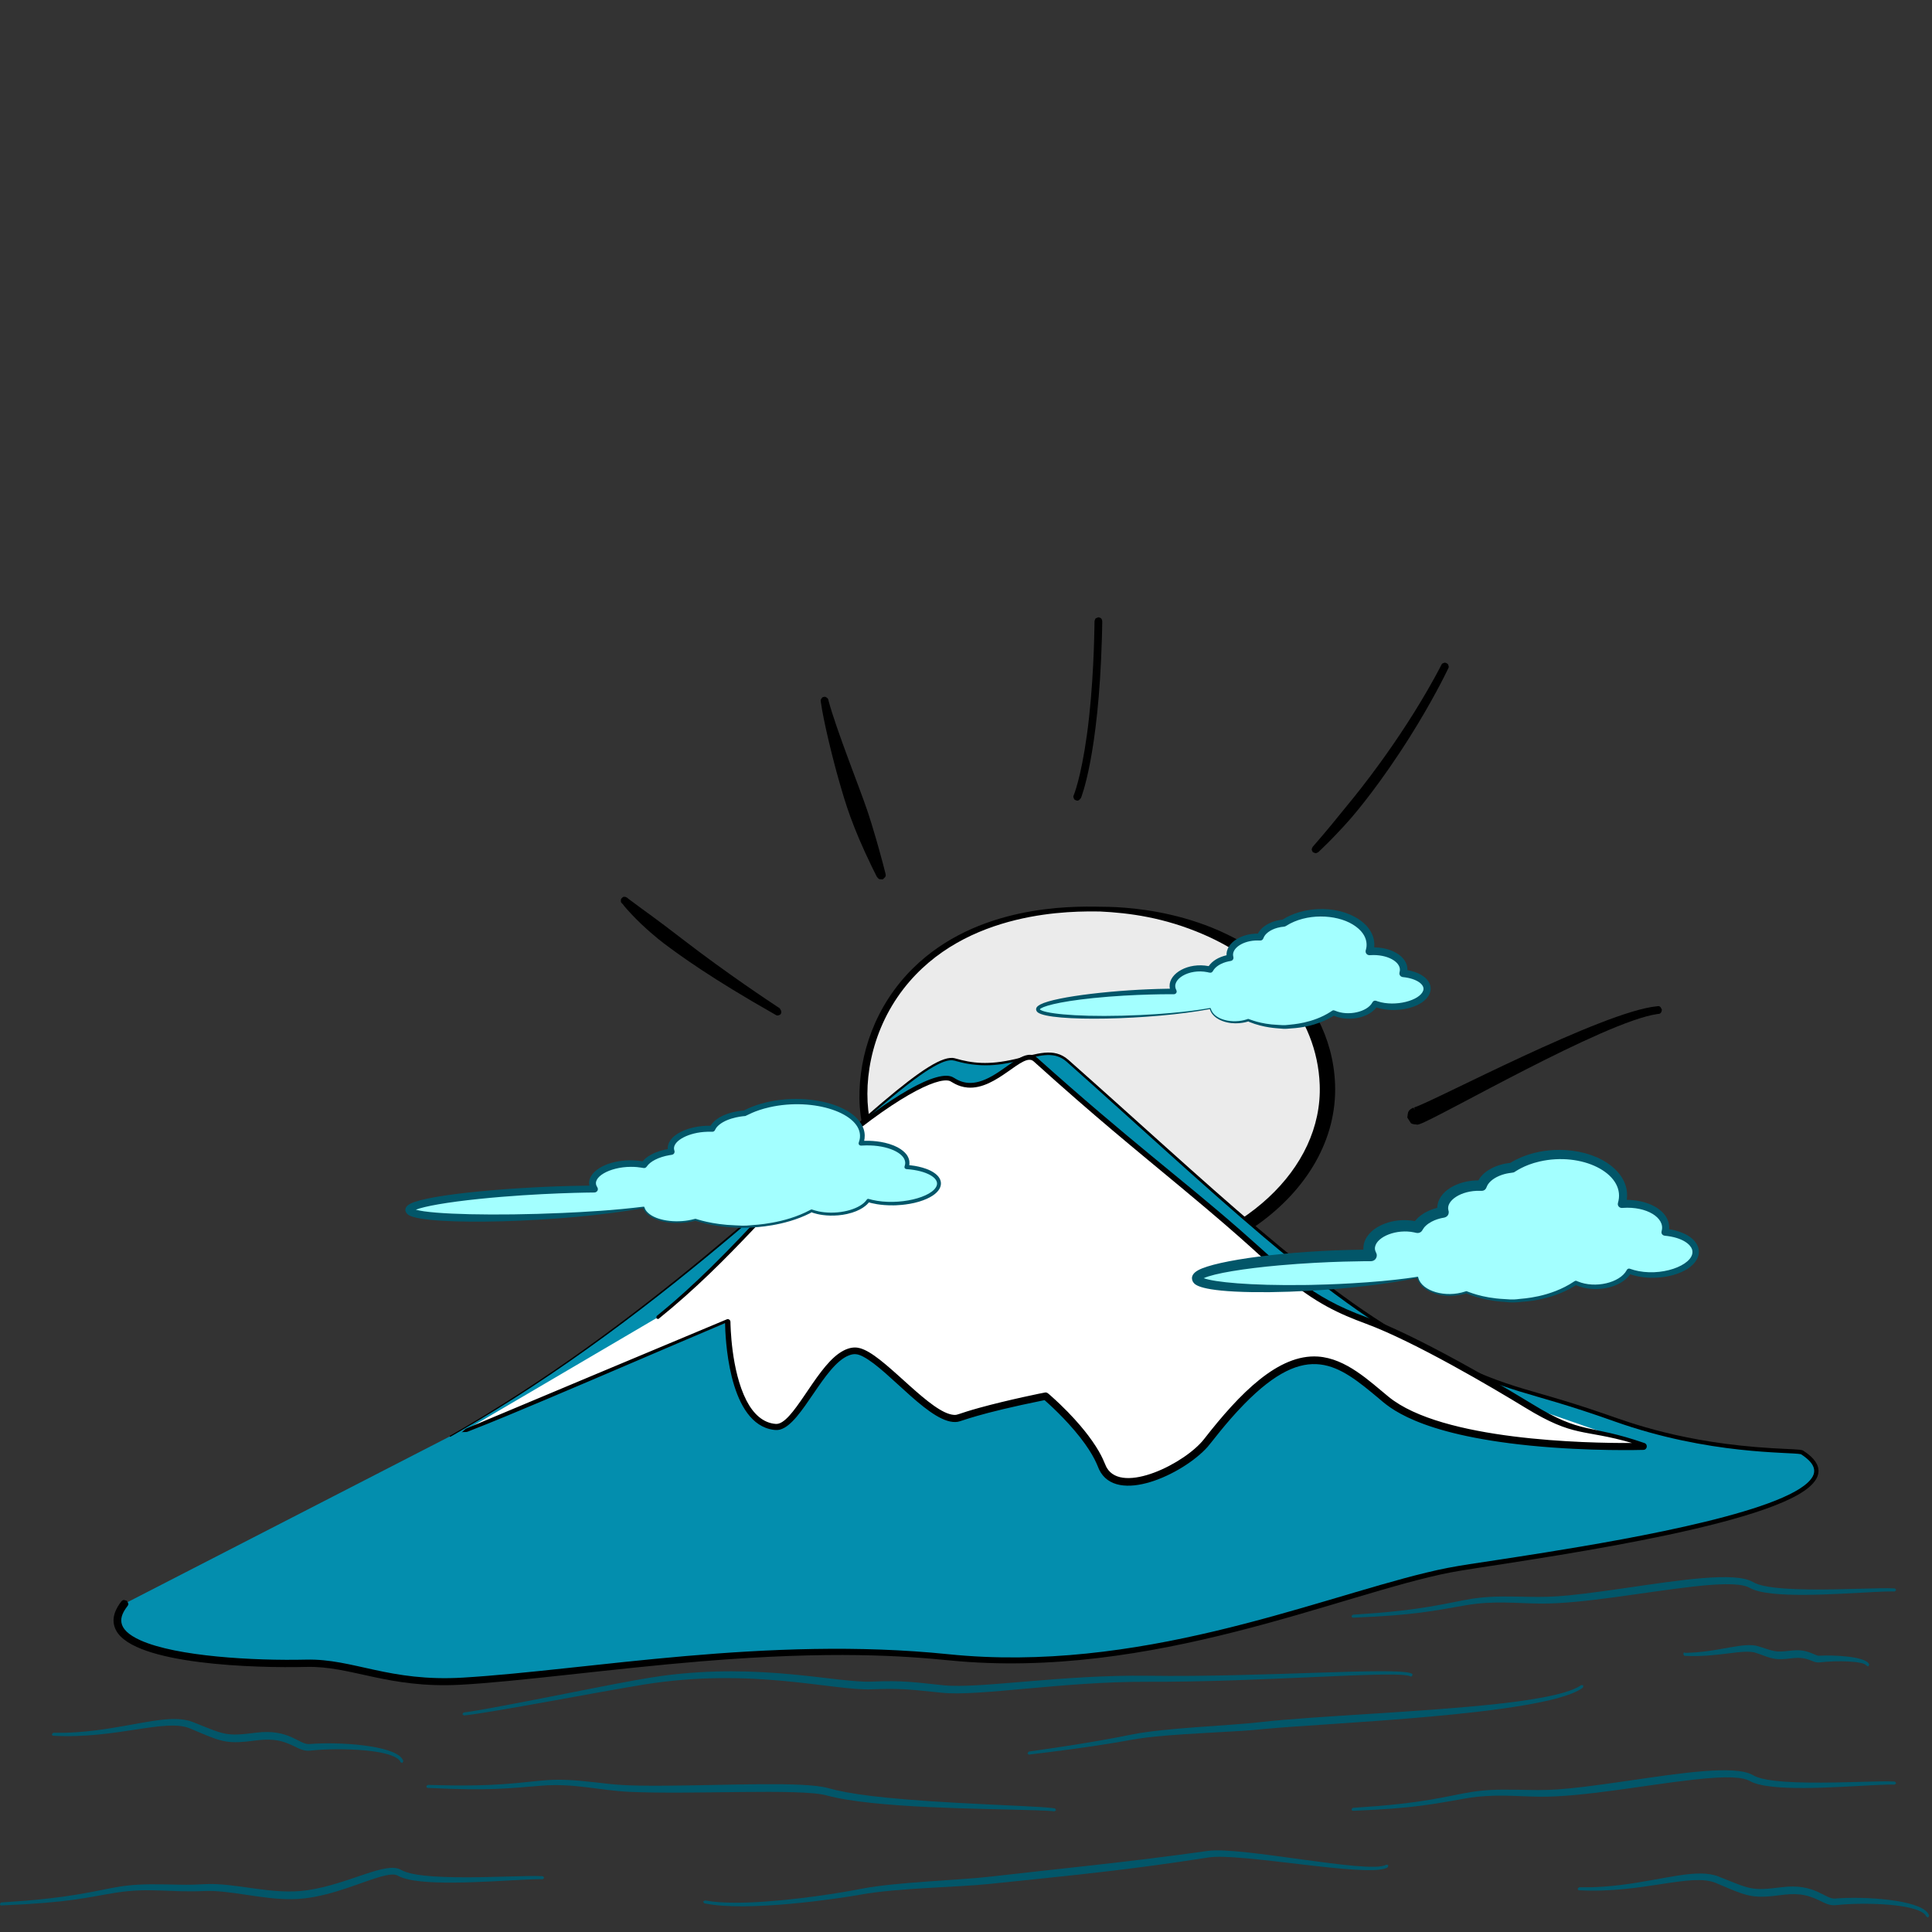 <svg xmlns="http://www.w3.org/2000/svg" xmlns:xlink="http://www.w3.org/1999/xlink" xmlns:serif="http://www.serif.com/" width="100%" height="100%" viewBox="0 0 2084 2084" xml:space="preserve" style="fill-rule:evenodd;clip-rule:evenodd;stroke-linejoin:round;stroke-miterlimit:2;"><rect x="0" y="0" width="2084" height="2084" fill="#333333" stroke="none"/><g id="Sonne"><path d="M1186.6,980.647c138.127,3.046 241.401,84.753 245.228,189.153c3.827,104.399 -105.167,193.268 -243.244,198.329c-138.077,5.061 -253.285,-75.589 -257.112,-179.988c-3.34,-91.111 62.592,-211.741 255.128,-207.494Z" style="fill:#ebebeb;"></path><path d="M1186.65,978.081c15.644,0.138 121.585,-0.765 197.011,70.913c28.341,26.933 54.505,67.967 56.443,120.504c4.388,118.938 -130.439,216.127 -286.995,204.343c-123.829,-9.321 -224.737,-87.167 -226.05,-188.835c-0.602,-46.659 16.47,-99.944 57.951,-140.766c68.78,-67.69 168.789,-66.827 201.64,-66.159Zm-0.112,5.119l-0,0.013c-27.047,-0.292 -145.187,-2.947 -212.028,83.549c-36.518,47.256 -44.725,105.601 -35.26,146.748c22.71,98.734 148.831,165.013 283.272,144.83c116.871,-17.545 204.424,-96.901 201.015,-188.239c-2.781,-74.524 -56.459,-132.387 -125.44,-162.168c-42.56,-18.375 -80.104,-23.2 -111.559,-24.733Z"></path><path d="M670.973,968.53c1.199,-1.173 1.283,-1.201 2.959,-1.182c1.056,0.011 1.987,0.735 2.918,1.233c0.289,0.154 0.439,0.49 0.693,0.696c0.506,0.412 0.558,0.342 6.548,4.865c11.533,8.708 20.701,14.677 52.75,39.393c47.037,36.275 93.154,66.758 101.467,72.253c2.757,1.822 2.753,1.817 2.758,1.826c0.527,1.008 1.309,1.92 1.577,3.025c0.1,0.413 0.886,3.651 -2.769,4.534c-2,0.483 -2.037,0.177 -3.834,-0.841c-68.376,-38.728 -103.155,-64.045 -120.511,-77.16c-5.257,-3.973 -20.685,-16.433 -34.17,-30.857c-8.898,-9.519 -8.948,-10.292 -9.69,-11.127c-0.194,-0.218 -0.413,-0.413 -0.619,-0.62c-1.256,-1.263 -1.345,-1.329 -1.325,-3.105c0.018,-1.677 0.048,-1.76 1.248,-2.933Z"></path><path d="M888.679,751.758c1.592,-0.294 1.665,-0.227 2.998,0.694c1.916,1.323 1.579,1.642 2.183,3.891c8.208,30.564 34.044,95.371 41.392,117.208c0.434,1.292 7.122,20.546 16.912,57.187c0.235,0.881 0.219,0.874 2.855,11.028c1.013,3.904 0.084,3.989 -2.798,6.812c-0.014,0.013 -3.586,-0.19 -3.622,-0.206c-1.18,-0.536 -2.033,-1.65 -2.813,-2.686c-0.024,-0.031 -5.028,-10.069 -5.288,-10.606c-21.61,-44.616 -28.475,-68.448 -35.342,-92.378c-7.236,-25.214 -17.015,-65.427 -19.734,-85.444c-0.271,-1.996 -0.454,-2.123 0.682,-3.778c0.923,-1.344 0.971,-1.426 2.575,-1.722Z"></path><path d="M1160.49,863.198c-1.552,-0.637 -1.611,-0.702 -2.257,-2.25c-0.891,-2.131 -0.354,-2.209 0.445,-4.373c1.488,-4.029 10.125,-28.477 16.086,-82.933c5.788,-52.868 5.75,-103.46 5.879,-103.754c0.426,-0.969 0.527,-2.166 1.286,-2.903c0.025,-0.025 2.945,-1.188 2.962,-1.181c0.97,0.418 2.168,0.51 2.904,1.268c0.735,0.757 0.993,1.9 1.18,2.939c0.114,0.63 -0.379,17.698 -0.423,19.236c-3.63,125.771 -22.456,171.494 -22.633,171.699c-1.753,2.034 -2.008,2.14 -2.242,2.238c-1.547,0.646 -1.635,0.652 -3.187,0.014Z"></path><path d="M1560.28,715.369c1.501,0.729 1.548,0.804 2.092,2.378c0.726,2.103 0.321,2.168 -0.636,4.184c-2.841,5.987 -17.592,35.863 -41.092,73.146c-31.698,50.289 -57.532,80.59 -61.572,85.37c-1.757,2.078 -15.4,17.959 -32.67,34.555c-2.334,2.244 -4.371,4.164 -4.375,4.166c-0.966,0.453 -1.901,1.178 -2.968,1.198c-0.037,0 -2.916,-1.1 -2.923,-1.117c-0.403,-0.948 -1.175,-1.82 -1.195,-2.85c-0.019,-1.067 0.607,-2.058 1.086,-3.011c0.003,-0.005 2.233,-2.538 4.891,-5.629c12.994,-15.116 16.402,-19.335 37.552,-45.421c3.079,-3.799 49.962,-60.459 89.006,-131.413c4.481,-8.144 7.039,-13.238 7.086,-13.331c0.832,-1.641 0.817,-1.795 2.557,-2.398c1.572,-0.546 1.661,-0.556 3.161,0.173Z"></path><path d="M1525.53,1194.55c21.374,-6.703 203.206,-103.506 261.815,-109.114c2.031,-0.194 2.201,-0.434 3.786,0.858c0.027,0.022 1.522,2.802 1.517,2.82c-0.302,1.012 -0.254,2.213 -0.922,3.031c-1.468,1.802 -1.794,1.356 -4.092,1.687c-57.435,8.291 -236.199,112.207 -256.509,118.767c-0.173,0.056 -1.921,0.62 -2.208,0.563c-2.36,-0.472 -5.071,-0.224 -7.036,-1.614c-0.028,-0.02 -3.876,-6.119 -3.872,-6.137c0.535,-2.333 0.239,-5.041 1.621,-6.994c1.583,-2.238 4.206,-3.307 5.456,-3.713c-0.72,0.398 0.522,1.118 1.015,2.519l-0.663,-2.628c0.303,-0.088 0.431,-0.112 0.301,-0.088c-0.075,0.014 -0.144,0.028 -0.209,0.043Zm0,0c-0.032,0.01 -0.064,0.02 -0.096,0.03l0.004,0.015c-0.1,0.029 -0.218,0.065 -0.352,0.109c0.104,-0.058 0.25,-0.109 0.444,-0.154Z"></path></g><g id="Ebene2"><path d="M485.575,1549.27c292.228,-165.996 500.73,-419.615 544.459,-406.393c60.869,18.405 94.958,-22.167 121.536,1.409c150.771,133.74 272.718,252.869 381.423,308.981c102.578,52.949 103,40.215 208.852,77.885c105.853,37.671 197.199,32.455 201.919,35.474c93.954,60.107 -266.195,108.603 -368.175,124.845c-116.252,18.515 -327.982,119.411 -552.992,96.121c-191.528,-19.824 -389.466,17.516 -522.77,25.752c-80.368,4.965 -120.004,-20.539 -169.376,-19.221c-68.805,1.837 -241.917,-5.746 -196.262,-64.176" style="fill:#038eae;"></path><path d="M1942.65,1568.62c-12.021,-2.597 -98.737,1.061 -201.498,-35.509c-102.443,-36.458 -106.629,-26.029 -199.68,-73.402c-35.095,-17.867 -82.153,-43.898 -178.598,-125.568c-64.753,-54.833 -138.431,-123.289 -212.213,-188.821c-25.517,-22.664 -58.502,16.325 -118.839,-0.61c-4.575,-1.284 -11.559,-5.303 -44.949,19.288c-83.989,61.854 -263.945,250.58 -497.586,383.836l-3.422,1.945c-0.239,0.136 -0.53,-0.145 -0.796,-0.217c0.074,-0.265 -0.018,-0.658 0.22,-0.795c208.561,-119.117 367.544,-276.026 466.729,-359.911c40.603,-34.339 65.56,-50.852 78.089,-47.255c18.568,5.33 35.981,7.493 64.791,0.825c23.421,-5.422 41.778,-13.144 57.58,0.834c147.984,130.903 272.11,252.096 381.366,308.363c98.646,50.802 102.738,40.763 199.059,74.197c25.247,8.763 82.765,30.561 178.351,36.301c21.348,1.281 31.402,1.093 33.706,2.573c9.901,6.365 34.692,24.775 -5.719,47.785c-75.877,43.204 -330.309,75.13 -374.317,83.628c-117.532,22.696 -322.286,116.386 -540.012,94.989c-49.184,-4.833 -125.979,-10.805 -268.274,0.919c-94.766,7.809 -200.497,22.201 -260.357,25.307c-78.322,4.065 -117.313,-20.481 -165.736,-19.263c-54.729,1.376 -184.814,-2.28 -205.127,-39.03c-7.295,-13.198 0.678,-25.381 5.478,-31.632c1.042,-1.356 2.518,-1.543 2.771,-1.575c0.034,-0.004 3.082,0.833 3.091,0.849c1.721,3.008 2.573,3.412 0.468,6.162c-8.166,10.669 -13.155,24.257 14.444,36.605c38.878,17.394 121.919,22.073 178.687,20.757c50.817,-1.177 89.355,24.243 169.24,19.395c135.626,-8.232 328.829,-45.225 523.33,-25.229c203.564,20.928 391.974,-58.073 515.302,-87.955c35.225,-8.535 46.471,-8.612 129.255,-21.894c94.344,-15.138 268.458,-45.693 287.907,-82.031c5.982,-11.177 -6.98,-20.057 -12.741,-23.861Z"></path><path d="M709.448,1421.03c78.257,-63.296 126.808,-129.13 181.079,-176.286c72.086,-62.637 123.392,-89.041 136.79,-80.169c37.976,25.146 72.969,-36.525 89.338,-21.79c92.858,83.591 147.979,124.659 214.024,181.956c53.869,46.733 77.219,75.827 142.394,99.393c65.174,23.566 179.091,94.278 179.091,94.278l120.434,41.76c-0,0 -209.326,6.379 -277.634,-50.601c-53.149,-44.336 -93.294,-83.439 -192.634,44.987c-22.492,29.079 -98.693,66.519 -114.071,26.432c-13.679,-35.66 -60.407,-75.013 -60.407,-75.013c0,-0 -61.189,12.015 -93.007,23.281c-28.036,9.926 -87.471,-73.68 -113.285,-72.171c-33.501,1.957 -60.399,84.159 -85.007,82.148c-51.393,-4.202 -51.562,-113.416 -51.562,-113.416l-285.628,118.591" style="fill:#fff;"></path><path d="M782.098,1427.26c-64.686,27.293 -129.064,55.313 -193.759,82.586c-27.851,11.74 -55.704,23.496 -83.873,34.451c-2.134,0.83 -4.685,-0.01 -6.819,0.819c2.094,-0.925 3.3,-3.325 5.394,-4.25c1.246,-0.551 280.714,-117.739 281.288,-117.875c1.582,-0.376 3.497,0.693 3.574,2.803c0.109,2.999 0.581,52.463 17.311,84.955c7.322,14.221 17.821,24.212 31.599,25.199c17.949,1.286 41.733,-57.708 68.216,-76.135c13.701,-9.533 22.434,-5.971 27.221,-3.864c26.609,11.713 72.159,68.74 96.818,70.256c4.346,0.267 4.098,-1.192 27.008,-7.551c31.196,-8.66 70.834,-16.638 71.595,-16.673c1.855,-0.084 2.816,0.933 5.957,3.719c27.589,24.468 41.492,44.318 44.518,48.639c11.671,16.665 13.316,24.788 15.735,28.92c16.928,28.918 84.548,-4.811 104.908,-30.94c38.835,-49.841 80.251,-91.879 122.842,-89.041c30.431,2.028 55.634,26.619 76.319,43.484c57.729,47.068 213.267,50.023 262.514,49.761c-53.308,-15.539 -61.556,-5.254 -115.221,-38.09c-35.046,-21.444 -119.248,-71.12 -171.805,-90.567c-28.887,-10.69 -53.952,-21.907 -88.482,-50.803c-28.206,-23.602 -32.17,-30.767 -110.418,-95.805c-53.396,-44.382 -91.406,-74.967 -159.671,-136.465c-11.338,-10.214 -39.455,30.933 -71.094,28.328c-10.853,-0.893 -17.287,-6.397 -19.088,-7.054c-13.81,-5.038 -61.888,19.065 -132.671,80.381c-54.872,47.533 -101.403,111.31 -181.408,176.003c-1.093,0.884 -1.187,-0.125 -2.588,-0.271c0.397,-0.771 -0.123,-1.815 0.274,-2.586c0.282,-0.547 29.079,-22.186 74.23,-68.22c46.979,-47.899 71.054,-78.043 113.221,-114.138c63.415,-54.283 116.574,-85.059 132.766,-74.921c8.699,5.447 20.466,10.531 42.04,-1.845c19.43,-11.147 36.338,-30.047 47.895,-19.704c102.338,91.59 154.12,128.976 219.266,185.94c51.759,45.259 73.726,71.445 136.521,94.244c2.432,0.883 46.811,15.441 153.912,78.734c8.873,5.244 17.759,10.59 24.64,14.815c54.957,33.737 60.118,21 121.056,42.087c3.835,1.328 3.129,7.183 -1.137,7.374c-0.088,0.004 -57.822,1.812 -122.312,-4.644c-123.096,-12.325 -152.859,-42.314 -162.983,-50.767c-43.354,-36.2 -77.005,-63.853 -145.495,6.218c-20.297,20.767 -35.129,41.292 -39.353,46.005c-26.451,29.514 -98.512,63.11 -117.036,24.242c-1.679,-3.524 -4.782,-14.636 -20.538,-34.712c-15.563,-19.831 -33.927,-36.238 -38.265,-40.032c-73.488,14.897 -88.469,22.538 -93.612,23.388c-27.945,4.62 -73.371,-55.369 -102.06,-70.291c-6.005,-3.123 -9.844,-3.431 -15.187,-1.408c-27.065,10.242 -50.571,73.143 -74.029,79.959c-0.37,0.107 -3.911,1.572 -11.878,-0.476c-44.811,-11.518 -47.603,-100.668 -47.856,-114.182Z"></path><path d="M433.987,1901.74c-0.661,-0.379 -1.371,-0.667 -2.032,-1.046c-0.115,-0.065 -0.752,-9.271 -39.31,-12.68c-18.049,-1.595 -41.587,-1.525 -57.512,0.3c-10.605,1.215 -15.447,-4.859 -28.573,-9.131c-15.358,-4.999 -28.895,-1.734 -40.764,-0.578c-23.916,2.33 -30.476,-1.36 -60.731,-14.143c-26.576,-11.228 -79.346,11.522 -147.695,7.86c-1.236,-0.066 -0.719,-0.777 -1.56,-1.685c0.666,-0.375 1.019,-1.18 1.685,-1.555c0.305,-0.172 16.585,1.083 45.714,-2.57c46.827,-5.872 81.812,-18.098 104.695,-9.02c34.786,13.8 35.292,15.72 68.035,11.542c36.305,-4.633 46.621,13.155 57.828,12.221c31.535,-2.629 89.859,1.201 99.969,15.776c0.602,0.869 0.996,1.715 1.233,2.438c0.024,0.074 0.1,0.151 0.069,0.222c-0.458,1.061 -0.591,0.986 -1.051,2.049Z" style="fill:#025669;"></path><path d="M2015.3,1797.55c-2.015,-0.972 -2.045,-0.936 -2.15,-1.099c-3.011,-4.65 -30.88,-5.569 -50.195,-3.306c-8.68,1.016 -11.389,-6.694 -30.067,-4.419c-18.073,2.201 -20.042,0.978 -38.387,-5.693c-13.424,-4.882 -41.374,5.028 -77.147,3.069c-1.235,-0.067 -0.73,-0.767 -1.583,-1.662l0.533,-2.182c0.408,0.125 0.721,0.478 1.13,0.603c0.441,0.135 6.681,-0.178 7.261,-0.207c32.112,-1.608 56.95,-11.679 72.222,-6.771c17.596,5.655 18.018,6.501 33.428,4.779c10.403,-1.162 16.108,-0.821 26.089,3.549c4.331,1.896 4.415,1.885 6.884,1.734c13.23,-0.809 49.547,0.501 52.892,9.354c0.019,0.052 0.075,0.105 0.054,0.155c-0.435,1.078 -0.531,1.025 -0.964,2.096Z" style="fill:#025669;"></path><path d="M2079.82,2068.4c-0.661,-0.379 -1.372,-0.667 -2.033,-1.046c-0.115,-0.066 -0.752,-9.272 -39.309,-12.68c-18.05,-1.595 -41.588,-1.525 -57.512,0.299c-10.606,1.216 -15.447,-4.859 -28.574,-9.131c-15.357,-4.998 -28.895,-1.733 -40.764,-0.577c-23.915,2.329 -30.475,-1.36 -60.731,-14.143c-26.575,-11.229 -79.346,11.522 -147.695,7.859c-1.235,-0.066 -0.719,-0.776 -1.559,-1.684c0.665,-0.376 1.018,-1.18 1.684,-1.555c0.306,-0.173 16.586,1.082 45.715,-2.57c46.826,-5.872 81.812,-18.098 104.694,-9.021c34.787,13.8 35.292,15.721 68.036,11.543c36.304,-4.633 46.62,13.155 57.827,12.221c31.536,-2.629 89.859,1.201 99.97,15.776c0.602,0.868 0.995,1.715 1.232,2.438c0.024,0.073 0.1,0.151 0.069,0.222c-0.459,1.063 -0.592,0.988 -1.05,2.049Z" style="fill:#025669;"></path><path d="M1139.27,1952.52c-0.673,0.359 -1.17,0.999 -1.843,1.358c-0.282,0.15 -0.273,-0.534 -20.296,-1.192c-57.785,-1.901 -173.501,-1.917 -225.75,-16.081c-28.33,-7.68 -145.371,-0.652 -212.434,-3.79c-32.801,-1.535 -59.026,-9.508 -95.139,-6.63c-36.431,2.904 -55.109,5.653 -122.269,2.384c-0.184,-0.009 -1.622,-0.079 -1.558,-1.685c0.031,-0.764 0.982,-1.255 1.685,-1.555c0.471,-0.201 41.427,2.015 80.691,-0.758c46.673,-3.297 48.937,-7.802 100.08,-1.957c21.561,2.465 29.382,3.848 74.626,3.585c66.958,-0.391 150.025,-4.75 176.128,2.566c21.977,6.159 56.948,11.34 137.94,15.85c53.459,2.977 93.52,4.045 106.175,5.961c0.2,0.03 0.455,-0.047 0.599,0.095c0.824,0.816 0.544,1.036 1.365,1.849Z" style="fill:#025669;"></path><path d="M2045.47,1715.16c-0.679,0.35 -1.035,1.171 -1.714,1.521c-0.391,0.201 -0.447,-0.512 -20.976,0.517c-43.404,2.177 -113.912,7.596 -135.083,-4.277c-7.601,-4.263 -23.125,-5.815 -60.523,-1.63c-53.242,5.959 -120.169,18.876 -165.954,18.45c-25.399,-0.236 -49.907,-3.366 -79.982,1.793c-36.212,6.212 -54.449,10.62 -121.566,13.411c-0.183,0.007 -1.622,0.067 -1.705,-1.535c-0.04,-0.764 0.873,-1.321 1.535,-1.703c0.475,-0.274 41.699,-1.778 82.229,-8.566c42.511,-7.12 47.154,-11.888 94.812,-10.934c34.497,0.691 43.215,1.472 116.85,-9.244c57.845,-8.417 117.864,-17.824 137.233,-6.59c5.714,3.313 17.664,7.619 60.588,8.132c37.134,0.443 77.994,-2.026 91.515,-1.141c1.127,0.074 1.132,0.027 1.214,0.08c0.976,0.64 0.548,1.075 1.527,1.716Z" style="fill:#025669;"></path><path d="M2045.47,1923.49c-0.679,0.349 -1.035,1.171 -1.714,1.52c-0.391,0.202 -0.447,-0.512 -20.976,0.518c-43.404,2.176 -113.912,7.595 -135.083,-4.278c-7.601,-4.262 -23.125,-5.815 -60.523,-1.629c-53.242,5.958 -120.169,18.875 -165.954,18.45c-25.399,-0.237 -49.907,-3.367 -79.982,1.793c-36.212,6.212 -54.449,10.619 -121.566,13.41c-0.183,0.008 -1.622,0.067 -1.705,-1.535c-0.04,-0.763 0.873,-1.321 1.535,-1.703c0.475,-0.274 41.699,-1.777 82.229,-8.566c42.511,-7.12 47.154,-11.888 94.812,-10.934c34.497,0.691 43.215,1.472 116.85,-9.243c57.845,-8.418 117.864,-17.825 137.233,-6.591c5.714,3.313 17.664,7.619 60.588,8.132c37.134,0.444 77.994,-2.025 91.515,-1.14c1.127,0.074 1.132,0.026 1.214,0.079c0.978,0.641 0.55,1.077 1.527,1.717Z" style="fill:#025669;"></path><path d="M587.131,2025.58c-0.679,0.35 -1.034,1.171 -1.713,1.521c-0.391,0.201 -0.447,-0.513 -20.977,0.516c-41.102,2.058 -113.488,7.598 -134.73,-4.09c-3.158,-1.737 -7.07,-3.178 -25.121,2.614c-23.842,7.649 -55.669,21.892 -89.051,22.443c-32.804,0.54 -67.896,-10.046 -94.988,-8.793c-37.077,1.714 -60.033,-3.794 -95.112,1.741c-31.583,4.982 -48.193,10.672 -124.105,13.832c-1.239,0.052 -0.787,-0.708 -1.705,-1.535c0.662,-0.382 0.874,-1.321 1.536,-1.703c0.477,-0.274 41.682,-1.773 82.228,-8.562c42.499,-7.116 47.164,-11.887 94.811,-10.932c21.336,0.428 26.059,0.681 41.972,-0.23c34.259,-1.961 73.231,12.313 111.841,6.472c45.319,-6.855 84.086,-31.323 100.408,-21.994c6.797,3.885 20.415,7.561 60.633,8.052c36.161,0.442 77.908,-2.025 91.333,-1.148c1.127,0.074 1.132,0.026 1.213,0.08c0.977,0.64 0.549,1.075 1.527,1.716Z" style="fill:#025669;"></path><path d="M1707.88,1817.96c-0.216,0.736 -0.099,1.543 -0.314,2.279c-0.061,0.209 -2.278,1.616 -2.483,1.746c-44.396,28.177 -273.342,36.479 -340.941,42.979c-22.057,2.121 -22.063,1.989 -62.621,4.265c-69.148,3.879 -71.617,6.031 -99.012,10.594c-30.943,5.154 -64.347,9.415 -92.372,12.782c-1.231,0.148 -0.84,-0.645 -1.819,-1.397c0.632,-0.43 0.767,-1.388 1.399,-1.817c0.315,-0.215 58.687,-7.708 110.956,-18.366c35.777,-7.295 102.996,-9.303 138.674,-13.38c58.392,-6.671 175.298,-10.811 255.208,-19.623c25.191,-2.778 74.704,-8.849 90.635,-20.066c0.142,-0.1 0.249,-0.305 0.423,-0.305c1.157,0.002 1.117,0.307 2.267,0.309Z" style="fill:#025669;"></path><path d="M1497.49,2011.74c-0.183,0.747 -0.184,1.53 -0.367,2.277c-0.053,0.216 -1.466,0.871 -1.6,0.933c-22.024,10.211 -157.917,-16.688 -191.837,-11.375c-87.543,13.71 -144.651,19 -237.077,28.649c-33.053,3.451 -99.284,4.327 -137.628,11.34c-25.264,4.621 -123.136,18.936 -168.295,9.67c-1.004,-0.206 -1.015,-0.169 -1.08,-0.228c-0.859,-0.786 -0.403,-1.129 -1.262,-1.915c0.849,-0.302 1.594,-0.855 2.442,-1.157c0.605,-0.215 15.775,4.714 64.929,1.231c50.818,-3.6 96.605,-12.438 104.92,-14.043c35.531,-6.859 105.949,-9.225 135.133,-12.588c69.787,-8.043 153.837,-16.167 236.877,-27.991c35.796,-5.097 172.956,24.809 191.933,15.227c0.173,-0.087 0.342,-0.182 0.505,-0.287c0.052,-0.034 0.092,-0.11 0.154,-0.104c1.136,0.121 1.11,0.239 2.253,0.361Z" style="fill:#025669;"></path><path d="M498.648,1849.01c0.627,-0.437 0.818,-1.343 1.444,-1.78c0.283,-0.196 1.825,0.388 40.217,-6.814c75.456,-14.155 139.752,-28.132 174.594,-32.786c106.531,-14.228 187.37,7.8 225.205,6.293c34.224,-1.363 44.731,0.543 77.68,3.961c38.389,3.983 127.7,-11.598 220.827,-10.272c122.898,1.75 268.062,-9.629 283.725,-2.526c1.385,0.628 1.636,0.907 0.963,2.276c-0.873,1.776 -1.427,0.843 -3.338,0.336c-20.717,-5.494 -159.785,6.884 -282.943,6.422c-90.772,-0.34 -181.169,15.962 -220.823,11.823c-36.969,-3.859 -45.708,-4.85 -75.775,-3.706c-42.793,1.629 -128.734,-24.102 -246.606,-5.033c-43.937,7.108 -163.658,30.14 -192.717,33.185c-0.223,0.023 -0.473,0.175 -0.668,0.066c-1.009,-0.568 -0.776,-0.878 -1.785,-1.445Z" style="fill:#025669;"></path></g><g id="Wolken"><path d="M1305.46,1087.86c-19.311,3.635 -47.552,6.748 -79.069,8.361c-58.577,2.998 -106.429,-0.316 -106.791,-7.395c-0.362,-7.079 46.901,-15.26 105.478,-18.258c14.576,-0.745 28.489,-1.101 41.171,-1.104c-0.922,-1.654 -1.464,-3.435 -1.559,-5.305c-0.511,-9.976 11.876,-18.73 27.645,-19.537c4.662,-0.239 9.1,0.244 13.053,1.3c3.182,-6.229 11.409,-11.205 21.652,-12.789c-0.273,-0.904 -0.439,-1.837 -0.488,-2.793c-0.51,-9.976 11.877,-18.73 27.645,-19.537c1.736,-0.089 3.441,-0.077 5.102,0.026c2.533,-7.776 12.818,-14.061 25.585,-15.128c9.6,-6.361 22.691,-10.526 37.232,-11.059c30.271,-1.109 55.433,13.939 56.153,33.583c0.1,2.723 -0.275,5.393 -1.076,7.974c0.475,-0.036 0.952,-0.067 1.433,-0.091c18.987,-0.972 34.883,7.645 35.476,19.23c0.08,1.561 -0.122,3.096 -0.578,4.587c14.505,1.424 25.411,7.853 25.834,16.106c0.51,9.975 -14.49,18.863 -33.477,19.835c-8.511,0.436 -16.387,-0.793 -22.533,-3.179c-3.695,7.08 -13.915,12.517 -26.181,13.145c-7.018,0.359 -13.529,-0.916 -18.641,-3.321c-12.107,8.136 -28.475,13.622 -46.736,14.798c-1.399,0.207 -2.835,0.35 -4.301,0.425c-2.742,0.141 -5.406,0.031 -7.941,-0.297c-12.124,-0.533 -23.405,-3.022 -33.074,-7.008c-3.555,1.227 -7.534,2.012 -11.756,2.228c-14.796,0.758 -27.345,-5.75 -29.258,-14.797Z" style="fill:#a3ffff;"></path><path d="M1305.06,1088.48c-62.778,11.938 -173.126,14.173 -185.798,3.427c-1.07,-0.907 -4.324,-4.661 2.934,-8.416c16.929,-8.756 83.409,-16.156 136.764,-16.955c0.991,-0.015 1.981,-0.027 2.972,-0.039c-0.164,-0.805 -0.281,-1.724 -0.308,-2.768c-0.361,-13.79 19.816,-25.852 42.173,-21.59c3.876,-5.506 10.072,-9.522 19.243,-11.74c-0.129,-2.441 0.303,-5.872 2.831,-9.79c3.871,-6 11.042,-9.228 12.179,-9.74c7.671,-3.454 15.245,-3.852 18.805,-3.843c1.216,-2.357 3.846,-6.159 9.455,-9.533c7.379,-4.439 15.262,-5.324 17.261,-5.539c4.734,-2.975 16.665,-10.029 36.978,-11.251c34.631,-2.082 64.31,16.878 61.766,41.18c6.351,0.105 17.899,1.313 27.04,8.155c6.426,4.81 7.929,10.449 7.979,10.604c0.71,2.19 0.885,4.196 0.836,5.84c5.799,1.016 17.171,3.953 22.618,12.104c7.223,10.807 -1.571,24.818 -23.953,29.494c-1.702,0.356 -8.896,1.849 -18.156,1.232c-6.592,-0.439 -11.414,-1.771 -13.969,-2.614c-2.185,2.87 -7.316,7.996 -17.471,10.66c-4.944,1.297 -10.021,1.701 -14.737,1.413c-6.958,-0.424 -11.784,-2.286 -13.757,-3.138c-4.308,2.692 -20.224,12.255 -45.949,13.697c-2.421,0.136 -6.294,0.895 -12.99,0.042c-2.065,-0.264 -16.304,-0.606 -31.995,-6.921c-0.311,-0.125 -0.659,-0.183 -0.93,-0.381c-0.202,-0.147 -0.232,-0.465 -0.435,-0.613l0.122,0.364c-2.141,0.649 -14.783,4.481 -27.955,-0.485c-10.705,-4.036 -12.99,-10.623 -13.553,-12.856Zm0.304,-1.14c0.305,0.049 0.527,0.068 0.617,0.408c3.323,12.623 24.047,16.806 39.084,11.745c0.937,-0.316 0.913,-0.467 1.546,-0.406c0.839,0.08 12.556,5.69 31.906,6.439c2.587,0.101 6.241,0.694 11.967,-0.108c3.206,-0.449 25.468,-1.491 44.862,-14.08c2.053,-1.333 2.497,-2.114 4.794,-1.116c14.084,6.121 34.676,1.338 40.145,-8.802c1.729,-3.205 4.311,-1.752 5.894,-1.241c19.06,6.155 45.174,-0.931 48.97,-11.533c2.388,-6.67 -7.374,-13.146 -21.386,-14.632c-0.113,-0.012 -2.146,0.013 -3.405,-1.575c-1.591,-2.008 -0.46,-3.891 -0.322,-5.689c0.733,-9.485 -13.946,-17.61 -31.862,-16.443c-0.125,0.008 -2.208,0.397 -3.771,-1.016c-1.846,-1.667 -1.283,-3.938 -1.198,-4.283c0.18,-0.728 5.969,-15.626 -14.046,-27.814c-18.288,-11.135 -50.206,-12.221 -71.719,1.456c-2.589,1.646 -3.15,0.424 -9.497,2.156c-8.023,2.19 -13.42,6.581 -15.002,10.924c-1.25,3.433 -3.574,2.765 -6.183,2.736c-16.016,-0.178 -28.739,8.735 -26.437,17.418c0.054,0.201 0.402,1.515 -0.056,2.606c-0.917,2.184 -3.222,2.148 -4.863,2.486c-8.375,1.725 -14.498,5.851 -16.901,10.253c-1.661,3.043 -3.938,1.873 -6.048,1.444c-20.101,-4.086 -39.479,7.873 -33.697,19.083c1.593,3.086 -0.954,4.703 -2.499,4.723c-0.1,0.002 -41.568,-0.521 -86.845,4.12c-40.086,4.109 -55.935,9.43 -57.786,12.142c3.355,4.049 34.866,8.21 88.563,6.879c55.82,-1.384 87.647,-6.961 95.175,-8.28Z" style="fill:#025669;"></path><path d="M1529.16,1377.77c-24.761,4.661 -60.974,8.653 -101.386,10.721c-75.11,3.844 -136.467,-0.405 -136.932,-9.482c-0.464,-9.077 60.138,-19.567 135.248,-23.411c18.691,-0.956 36.53,-1.412 52.792,-1.416c-1.182,-2.121 -1.877,-4.405 -2,-6.802c-0.654,-12.792 15.229,-24.017 35.448,-25.052c5.978,-0.305 11.669,0.313 16.738,1.667c4.08,-7.987 14.629,-14.368 27.763,-16.398c-0.351,-1.159 -0.563,-2.355 -0.626,-3.581c-0.655,-12.791 15.229,-24.017 35.448,-25.051c2.226,-0.114 4.412,-0.1 6.541,0.033c3.248,-9.972 16.436,-18.03 32.807,-19.398c12.309,-8.157 29.096,-13.497 47.74,-14.18c38.816,-1.423 71.079,17.872 72.002,43.061c0.128,3.492 -0.353,6.915 -1.38,10.225c0.609,-0.047 1.222,-0.086 1.837,-0.117c24.347,-1.246 44.73,9.803 45.49,24.658c0.102,2.001 -0.157,3.97 -0.741,5.881c18.599,1.827 32.584,10.07 33.125,20.652c0.655,12.791 -18.58,24.188 -42.926,25.434c-10.912,0.558 -21.011,-1.017 -28.893,-4.077c-4.737,9.079 -17.842,16.05 -33.57,16.855c-8.998,0.46 -17.347,-1.174 -23.902,-4.258c-15.524,10.432 -36.511,17.467 -59.927,18.974c-1.794,0.266 -3.636,0.45 -5.514,0.546c-3.516,0.18 -6.933,0.04 -10.183,-0.381c-15.546,-0.683 -30.012,-3.875 -42.41,-8.986c-4.557,1.573 -9.66,2.58 -15.073,2.857c-18.972,0.971 -35.063,-7.373 -37.516,-18.974Z" style="fill:#a3ffff;"></path><path d="M1528.71,1378.46c-56.04,11.618 -131.353,16.032 -177.276,15.339c-57.208,-0.864 -62.363,-8.126 -64.092,-10.378c-0.264,-0.344 -5.726,-7.36 5.149,-13.295c19.325,-10.547 95.994,-21.262 178.206,-22.14c-0.345,-5.216 1.085,-12.163 8.21,-19.079c8.081,-7.845 25.747,-15.662 47.357,-11.717c1.889,-2.449 5.074,-5.749 10.227,-8.781c5.073,-2.984 10.207,-4.633 13.858,-5.537c0.272,-17.662 22.235,-29.824 44.296,-29.594c1.725,-3.095 5.088,-7.55 11.607,-11.548c9.508,-5.83 19.794,-7.044 22.93,-7.352c3.594,-2.351 25.711,-15.879 59.672,-13.819c39.062,2.37 69.943,25.056 65.886,53.666c7.291,0.066 21.639,1.3 33.205,9.085c5.316,3.578 8.928,7.862 10.864,12.356c1.726,4.008 1.887,7.627 1.646,10.221c6.976,1.131 23.35,4.908 29.879,16.239c7.143,12.398 -2.852,28.38 -29.933,34.309c-11.298,2.473 -21.53,1.805 -23.403,1.682c-9.028,-0.589 -15.428,-2.506 -18.55,-3.597c-2.213,3.222 -8.491,10.414 -22.229,14.036c-6.162,1.625 -12.305,2.082 -17.602,1.855c-10.005,-0.429 -16.647,-3.27 -18.652,-4.161c-4.025,2.559 -24.575,15.884 -58.892,18.057c-2.476,0.157 -8.305,1.205 -16.483,0.17c-1.677,-0.212 -21.014,-0.637 -40.911,-8.569c-1.098,-0.438 -1.096,-0.433 -1.189,-0.478c-0.272,-0.132 -0.501,-0.344 -0.773,-0.476l-0.035,0.156c-2.689,0.833 -18.616,5.765 -35.192,-0.237c-14.469,-5.24 -17.209,-13.981 -17.78,-16.413Zm0.342,-1.27c0.841,0.135 0.656,0.414 0.877,1.232c3.887,14.373 29.503,21.834 50.609,14.671c0.104,-0.035 1.09,-0.37 1.328,-0.346c0.884,0.088 16.087,7.397 40.922,8.529c3.357,0.153 8.341,1.005 16.169,-0.125c2.949,-0.426 32.988,-1.449 58.882,-18.777c1.832,-1.226 2.032,-0.979 4.07,-0.128c18.913,7.894 45.409,1.43 52.71,-12.023c0.025,-0.047 0.539,-1.362 1.887,-1.743c1.7,-0.481 3.188,1.162 11.031,2.646c29.858,5.649 62.561,-8.882 57.578,-23.617c-1.632,-4.823 -9.542,-12.66 -29.558,-14.613c-0.727,-0.071 -4.282,-1.061 -3.154,-5.164c3.891,-14.154 -16.338,-26.631 -41.851,-24.817c-0.018,0.001 -2.847,0.595 -4.546,-1.539c-1.666,-2.091 -0.587,-4.234 -0.185,-6.115c6.383,-29.89 -39.623,-52.9 -85.217,-42.364c-17.158,3.965 -26.096,11.009 -27.433,11.602c-1.785,0.792 -7.985,0.47 -16.158,3.969c-7.089,3.035 -11.857,7.498 -13.41,11.945c-1.655,4.736 -5.436,4.139 -7.205,4.09c-20.324,-0.565 -36.782,10.643 -34.042,20.984c0.316,1.194 0.425,1.182 0.359,2.422c-0.24,4.48 -4.373,5.379 -4.952,5.504c-0.998,0.218 -11.974,1.587 -19.711,8.7c-3.573,3.284 -3.389,5.435 -5.65,6.928c-2.619,1.73 -5.26,0.674 -7.017,0.298c-18.617,-3.985 -39.948,4.402 -42.148,15.64c-0.772,3.946 1.497,6.212 1.81,8.26c0.506,3.319 -1.896,7.07 -6.153,7.177c-0.364,0.009 -45.559,-0.265 -98.958,4.495c-37.919,3.381 -70.175,8.604 -81.545,13.838c11.668,4.26 49.777,8.109 108.553,7.355c0.457,-0.006 39.426,-0.241 83.574,-4.229c22.524,-2.035 35.37,-4.187 38.534,-4.685Z" style="fill:#025669;"></path><path d="M694.375,1302.33c-26.313,4.163 -64.773,7.844 -107.676,9.916c-79.738,3.853 -144.818,0.701 -145.242,-7.033c-0.423,-7.735 63.97,-17.141 143.708,-20.994c19.842,-0.958 38.777,-1.483 56.034,-1.612c-1.238,-1.799 -1.958,-3.74 -2.069,-5.783c-0.597,-10.899 16.345,-20.59 37.81,-21.627c6.345,-0.306 12.381,0.178 17.75,1.293c4.39,-6.84 15.634,-12.36 29.587,-14.191c-0.363,-0.986 -0.579,-2.004 -0.636,-3.048c-0.597,-10.9 16.346,-20.59 37.81,-21.627c2.363,-0.114 4.683,-0.119 6.942,-0.022c3.523,-8.525 17.58,-15.495 34.963,-16.787c13.126,-7.048 30.981,-11.729 50.772,-12.454c41.203,-1.51 75.293,14.691 76.08,36.156c0.109,2.976 -0.427,5.897 -1.542,8.727c0.646,-0.045 1.296,-0.083 1.95,-0.114c25.846,-1.249 47.393,8.014 48.086,20.671c0.093,1.705 -0.197,3.385 -0.831,5.02c19.723,1.414 34.501,8.334 34.994,17.35c0.597,10.899 -19.903,20.762 -45.749,22.011c-11.584,0.559 -22.29,-0.706 -30.63,-3.254c-5.097,7.775 -19.058,13.818 -35.755,14.625c-9.552,0.462 -18.4,-0.868 -25.332,-3.446c-16.555,9.011 -38.881,15.169 -63.742,16.634c-1.906,0.239 -3.862,0.411 -5.856,0.507c-3.733,0.18 -7.358,0.087 -10.803,-0.247c-16.493,-0.463 -31.82,-3.073 -44.937,-7.335c-4.849,1.375 -10.272,2.273 -16.019,2.551c-20.141,0.973 -37.153,-6.017 -39.667,-15.887Z" style="fill:#a3ffff;"></path><path d="M693.827,1303.2c-87.691,15.954 -233.779,19.413 -253.051,7.433c-4.196,-2.608 -5.824,-8.347 1.954,-12.275c20.28,-10.243 114.629,-18.515 188.532,-19.372c1.475,-0.017 2.95,-0.03 4.425,-0.045c-0.551,-2.851 -0.39,-6.614 2.16,-10.716c7.149,-11.5 30.455,-19.713 55.333,-15.565c1.422,-1.719 4.193,-4.508 9.207,-7.223c6.714,-3.634 13.964,-5.262 17.919,-5.958c-0.928,-15.194 22.672,-25.544 45.548,-25.148c0.209,0.004 0.417,0.009 0.625,0.014c2.125,-3.578 7.923,-10.594 23.812,-14.571c3.405,-0.853 7.182,-1.51 11.153,-1.876c0.28,-0.026 0.559,-0.083 0.84,-0.073c0.086,0.003 0.148,0.126 0.232,0.111c0.054,-0.01 -0.009,-0.127 0.035,-0.159c0.06,-0.043 2.627,-1.352 4.693,-2.264c46.211,-20.413 113.443,-8.307 124.139,21.771c1.949,5.482 1.47,10.239 0.755,13.289c6.025,-0.175 19.339,-0.039 32.028,5.128c11.673,4.753 14.816,11.396 14.914,11.571c2.157,3.832 2.108,7.295 1.713,9.53c5.599,0.572 21.883,2.775 30.168,11.001c8.167,8.11 4.95,20.992 -19.629,28.397c-13.28,4.001 -27.066,3.971 -27.413,3.976c-14.655,0.23 -24.232,-2.47 -26.705,-3.179c-1.672,2.195 -7.97,9.06 -23.503,12.502c-6.402,1.419 -12.791,1.866 -18.304,1.731c-11.474,-0.281 -18.678,-3.051 -19.863,-3.447l-0.044,-0.289c-0.334,0.227 -0.334,0.477 -1.778,1.208c-28.19,14.283 -59.733,15.055 -62.636,15.379c-8.136,0.909 -12.563,0.302 -19.219,-0.009c-13.938,-0.649 -28.275,-3.068 -40.247,-6.844c-0.418,-0.132 -0.842,-0.244 -1.251,-0.398c-0.119,-0.045 -0.201,-0.18 -0.327,-0.196c-0.071,-0.01 -0.102,0.109 -0.17,0.132c-3.519,1.204 -24.109,5.537 -41.903,-1.381c-10.958,-4.26 -13.511,-10.143 -14.142,-12.185Zm0.548,-0.87c0.085,-0.491 -0.222,-0.881 0.25,-0.716c1.013,0.355 0.24,3.675 6.241,8.149c10.281,7.665 31.218,9.812 48.019,5.183c0.105,-0.029 1.131,-0.312 1.342,-0.277c0.969,0.16 17.213,6.253 43.272,7.092c3.478,0.112 8.924,0.819 17.296,-0.188c2.999,-0.36 35.227,-1.395 63.108,-16.387c0.098,-0.053 1.013,-0.545 1.257,-0.584c0.936,-0.149 4.798,2.016 13.72,3.007c19.386,2.154 39.462,-3.994 45.902,-13.332c1.268,-1.838 1.775,-1.021 6.193,0.003c28.251,6.548 65.425,-2.606 69.508,-15.684c2.482,-7.954 -10.836,-15.817 -31.875,-17.446c-0.122,-0.009 -2.002,0.144 -2.747,-1.273c-0.992,-1.886 1.591,-3.51 0.111,-8.278c-2.893,-9.319 -21.712,-17.422 -46.188,-15.912c-0.138,0.009 -2.114,0.449 -3.145,-0.958c-1.343,-1.832 0.589,-3.041 0.983,-7.929c2.06,-25.615 -49.297,-43.294 -97.485,-32.456c-16.587,3.731 -24.918,9.197 -26.125,9.462c-0.066,0.015 -18.017,0.969 -28.291,9.508c-4.715,3.919 -3.839,6.074 -5.851,7.123c-1.463,0.763 -2.805,-0.07 -10.653,0.564c-19.362,1.566 -34.648,11.008 -31.897,19.744c0.021,0.064 0.733,1.574 -0.018,3.071c-1.002,1.997 -3.331,1.92 -5.047,2.214c-12.057,2.066 -21.001,6.938 -24.463,12.098c-0.118,0.176 -0.886,1.322 -2.041,1.69c-1.933,0.617 -4.702,-1.194 -15.268,-1.171c-23.082,0.05 -42.94,11.564 -36.394,21.61c2.23,3.421 -0.511,6.005 -2.857,6.061c-0.33,0.008 -59.409,0.227 -124.409,6.936c-35.049,3.617 -58.978,7.951 -68.319,11.624c17.976,5.143 86.216,6.726 157.782,3.536c23.954,-1.067 57.215,-2.906 87.971,-6.833l0.118,0.749Z" style="fill:#025669;"></path></g></svg>
